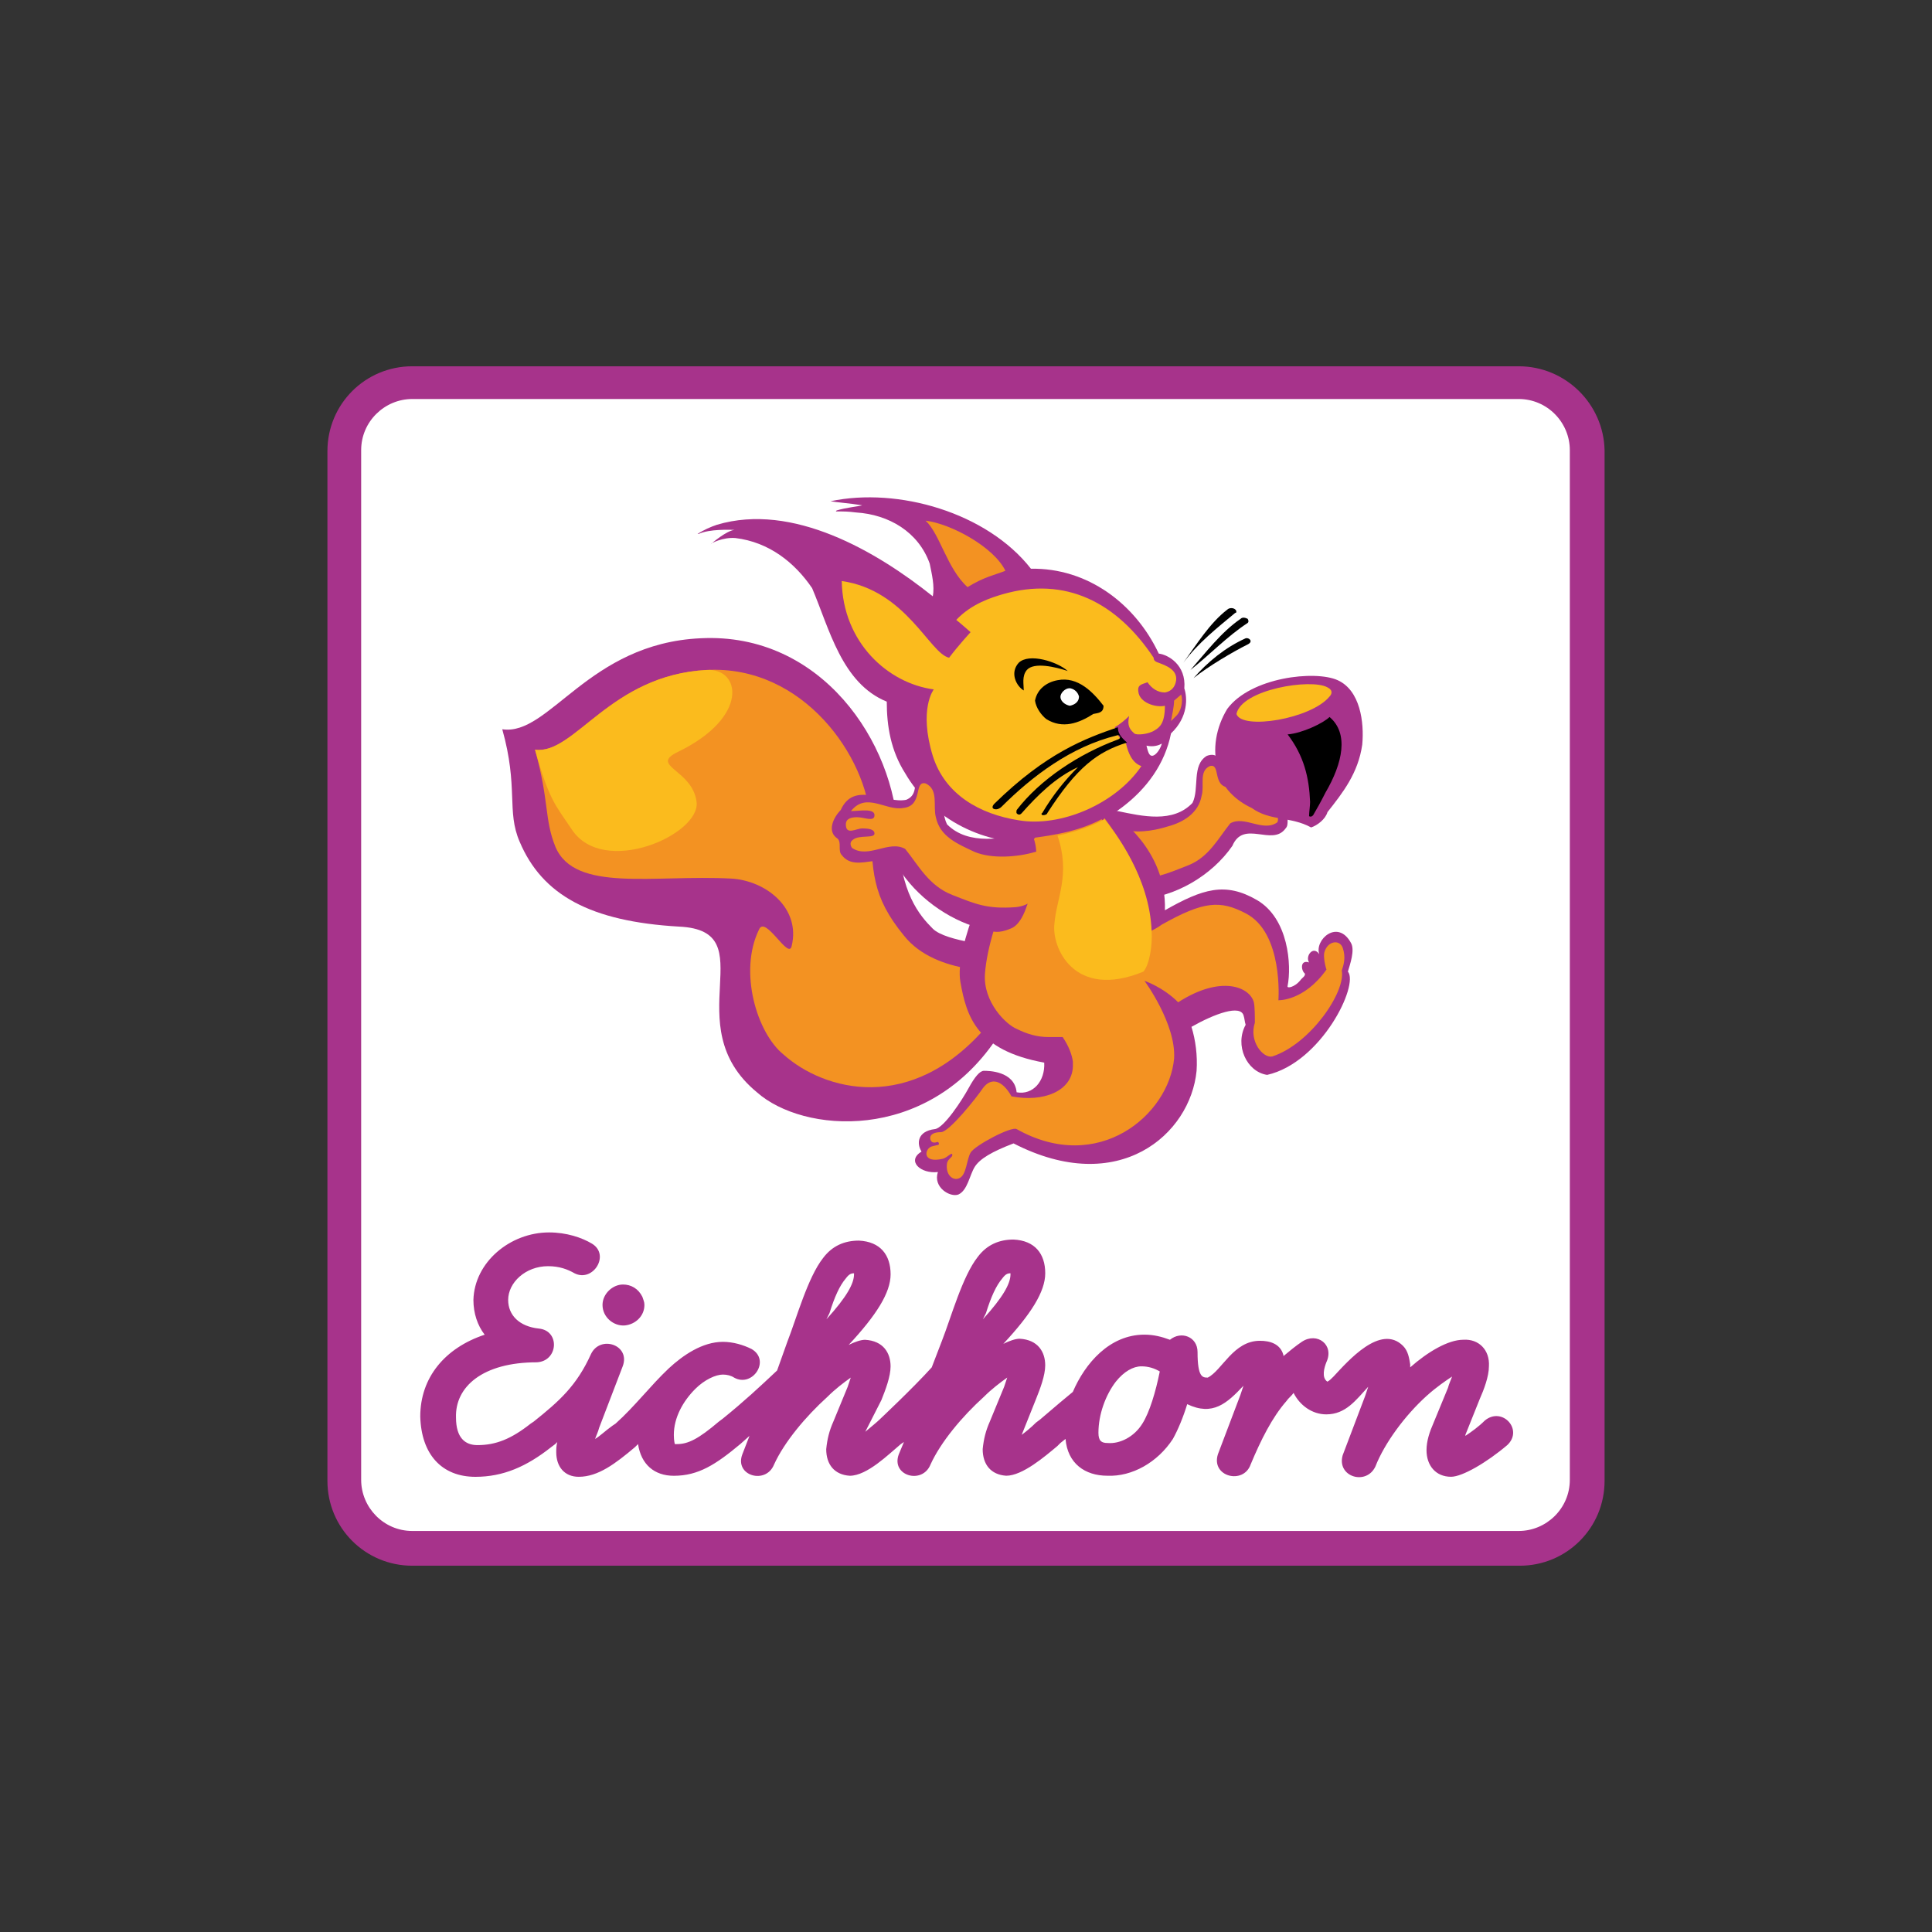 <svg xml:space="preserve" viewBox="0 0 80 80" y="0px" x="0px" xmlns:xlink="http://www.w3.org/1999/xlink" xmlns="http://www.w3.org/2000/svg" version="1.1">
<rect x="0" y="0" width="80" height="80" fill="#333333" stroke="none"/>
<g id="Layer_19">
</g>
<g id="Layer_1">
</g>
<g id="Layer_2">
</g>
<g id="Layer_3">
</g>
<g id="Layer_4">
</g>
<g id="Layer_5">
</g>
<g id="Layer_6">
</g>
<g id="Layer_9">
</g>
<g id="Layer_10">
</g>
<g id="Layer_11">
</g>
<g id="Layer_12">
</g>
<g id="Layer_13">
</g>
<g id="Layer_14">
</g>
<g id="Layer_15">
	<rect height="80" width="80" fill="none" y="0"></rect>
	<g id="Ebene_2_6_">
		<g>
			<g>
				<path d="M17.072,64.114c-1.567,0-2.837-1.27-2.837-2.837v-42.638c0-1.567,1.27-2.837,2.837-2.837
					H62.928c1.567,0,2.837,1.27,2.837,2.837v42.638c0,1.567-1.27,2.837-2.837,2.837L17.072,64.114L17.072,64.114z" fill="#FFFFFF"></path>
				<path d="M62.886,16.522c1.186,0,2.117,0.974,2.117,2.117v42.638c0,1.186-0.974,2.117-2.117,2.117
					H17.072c-1.186,0-2.117-0.974-2.117-2.117v-42.638c0-1.186,0.974-2.117,2.117-2.117H62.886 M62.886,15.167H17.072
					c-1.948,0-3.514,1.567-3.514,3.514v42.638c0,1.948,1.567,3.514,3.514,3.514H62.928
					c1.948,0,3.514-1.567,3.514-3.514V18.639C66.4,16.733,64.833,15.167,62.886,15.167L62.886,15.167z" fill="#A7338B"></path>
			</g>
			<path d="M26.599,53.697c0.042,0.127,0.085,0.212,0.085,0.339c0,0.466-0.381,0.804-0.804,0.847
				c-0.466,0.042-0.931-0.339-0.931-0.847c0-0.466,0.423-0.847,0.847-0.847
				C26.133,53.189,26.43,53.359,26.599,53.697 M35.829,59.287c0.254-0.212,0.508-0.423,0.593-0.508
				c0,0,1.397-1.313,2.159-2.159l0.423-1.101c0.381-0.974,0.847-2.667,1.482-3.472
				c0.381-0.508,0.889-0.72,1.482-0.72c0.889,0.042,1.313,0.593,1.313,1.397c0,0.762-0.593,1.694-1.736,2.922
				c0.254-0.127,0.508-0.212,0.677-0.212c0.762,0.042,1.058,0.55,1.058,1.101c0,0.423-0.212,0.974-0.381,1.397
				l-0.593,1.482c0.169-0.127,0.381-0.296,0.593-0.508l0.169-0.127c0.593-0.508,1.143-0.974,1.355-1.143
				c0.508-1.186,1.524-2.371,2.964-2.371c0.381,0,0.72,0.085,1.058,0.212c0.466-0.381,1.143-0.127,1.143,0.508
				c0,1.058,0.212,1.058,0.423,1.058c0.593-0.296,1.058-1.524,2.159-1.524c0.423,0,0.847,0.127,0.974,0.593v0.042
				c0.254-0.212,0.508-0.423,0.762-0.593c0.635-0.423,1.355,0.127,1.016,0.847
				c-0.085,0.212-0.212,0.635,0.042,0.804c0.085-0.042,0.169-0.127,0.254-0.212
				c0.593-0.635,1.948-2.202,2.879-1.27c0.212,0.212,0.254,0.508,0.296,0.762c0,0.042,0,0.085,0,0.127
				c0.72-0.635,1.567-1.143,2.202-1.143c0.635-0.042,1.101,0.423,1.058,1.101c0,0.423-0.212,0.974-0.381,1.355
				l-0.593,1.482v0.042c0.254-0.169,0.55-0.381,0.804-0.635c0.72-0.593,1.609,0.381,0.931,1.016
				c-0.847,0.72-1.863,1.313-2.329,1.313c-0.635,0-1.016-0.466-1.016-1.101c0-0.381,0.127-0.762,0.296-1.143
				l0.593-1.44c0.042-0.169,0.127-0.339,0.169-0.466c-0.254,0.169-0.635,0.423-1.058,0.804
				c-0.889,0.804-1.736,1.948-2.117,2.922c-0.381,0.804-1.609,0.423-1.355-0.466l0.931-2.456
				c0.042-0.127,0.085-0.254,0.127-0.381c-0.508,0.55-0.931,1.143-1.736,1.143c-0.593,0-1.101-0.381-1.355-0.889
				c-0.085,0.127-0.212,0.212-0.296,0.339c-0.593,0.677-1.058,1.609-1.482,2.625
				c-0.296,0.847-1.651,0.508-1.355-0.423l0.931-2.456c0.042-0.127,0.085-0.254,0.127-0.381
				c-0.677,0.72-1.27,1.27-2.329,0.762c-0.169,0.55-0.381,1.058-0.593,1.44
				c-0.635,0.974-1.694,1.567-2.71,1.524c-0.931,0-1.651-0.508-1.736-1.524l-0.212,0.169l-0.127,0.127
				c-0.508,0.423-1.44,1.228-2.117,1.228c-0.635-0.042-0.974-0.466-0.974-1.101
				c0.042-0.423,0.127-0.762,0.296-1.143l0.593-1.44c0.042-0.127,0.085-0.254,0.127-0.381
				c-0.296,0.212-0.635,0.466-0.974,0.804c-0.889,0.804-1.778,1.863-2.202,2.795
				c-0.339,0.847-1.651,0.466-1.313-0.423l0.212-0.508l-0.127,0.085c-0.508,0.423-1.397,1.313-2.117,1.313
				c-0.635-0.042-0.974-0.466-0.974-1.101c0.042-0.423,0.127-0.762,0.296-1.143l0.593-1.44
				c0.042-0.127,0.085-0.254,0.127-0.381c-0.296,0.212-0.635,0.466-0.974,0.804
				c-0.889,0.804-1.778,1.863-2.202,2.795c-0.339,0.847-1.651,0.466-1.313-0.423l0.296-0.762l-0.381,0.339
				c-1.016,0.847-1.736,1.313-2.752,1.313c-0.804,0-1.355-0.466-1.482-1.313l-0.127,0.127
				c-0.804,0.677-1.524,1.228-2.329,1.228c-0.593,0-0.931-0.423-0.931-1.016c0-0.127,0-0.254,0.042-0.423
				l-0.085,0.085l-0.169,0.127c-1.016,0.804-1.99,1.228-3.133,1.228c-1.397,0-2.244-0.931-2.286-2.498
				c0-1.609,1.016-2.837,2.667-3.387c-0.296-0.381-0.466-0.889-0.466-1.44c0.042-1.567,1.524-2.795,3.133-2.795
				c0.72,0,1.355,0.212,1.778,0.466c0.762,0.466,0.042,1.609-0.72,1.228c-0.296-0.169-0.635-0.296-1.101-0.296
				c-0.931,0-1.651,0.677-1.651,1.397c0,0.635,0.466,1.101,1.27,1.186c0.889,0.085,0.804,1.355-0.085,1.397
				c-2.244,0-3.387,1.016-3.345,2.286c0,0.847,0.381,1.143,0.889,1.143c0.762,0,1.397-0.254,2.202-0.889l0.127-0.085
				c1.058-0.847,1.778-1.482,2.371-2.795c0.381-0.804,1.651-0.381,1.313,0.508l-0.974,2.541
				c-0.042,0.169-0.127,0.339-0.169,0.466c0.212-0.127,0.423-0.339,0.72-0.55l0.127-0.085
				c0.804-0.72,1.44-1.567,2.202-2.286c0.593-0.55,1.397-1.101,2.244-1.101c0.423,0,0.847,0.127,1.186,0.296
				c0.804,0.466,0.042,1.609-0.72,1.186c-0.127-0.085-0.296-0.127-0.466-0.127c-0.296,0-0.762,0.212-1.143,0.593
				c-0.508,0.508-0.889,1.186-0.889,1.905c0,0.254,0.042,0.381,0.042,0.381s0.042,0,0.085,0
				c0.466,0,0.889-0.212,1.736-0.931l0.169-0.127c0.889-0.72,1.524-1.313,2.244-1.99l0.423-1.186
				c0.381-0.974,0.847-2.667,1.482-3.472c0.381-0.508,0.889-0.72,1.482-0.72c0.889,0.042,1.313,0.593,1.313,1.397
				c0,0.762-0.593,1.694-1.736,2.922c0.254-0.127,0.508-0.212,0.677-0.212c0.762,0.042,1.058,0.55,1.058,1.101
				c0,0.423-0.212,0.974-0.381,1.397L35.829,59.287z M47.304,58.948c0.296-0.466,0.55-1.313,0.72-2.159
				c-0.212-0.127-0.466-0.212-0.762-0.212c-0.339,0-0.72,0.212-1.058,0.635c-0.423,0.55-0.72,1.355-0.72,2.117
				c0,0.339,0.127,0.423,0.381,0.423C46.372,59.795,46.965,59.498,47.304,58.948 M40.699,54.629
				c0.847-0.931,1.143-1.482,1.143-1.863v-0.042c-0.127,0-0.212,0.042-0.339,0.212
				c-0.254,0.296-0.466,0.762-0.677,1.44L40.699,54.629z M34.22,54.629c0.847-0.931,1.143-1.482,1.143-1.863v-0.042
				c-0.127,0-0.212,0.042-0.339,0.212c-0.254,0.296-0.466,0.762-0.677,1.44L34.22,54.629z" fill="#A7338B"></path>
			<g>
				<path d="M41.376,39.174c0,0-2.202-0.169-2.752-0.72c-0.55-0.55-1.355-1.482-1.44-3.895
					c-0.127-3.811-3.176-8.384-8.172-8.13c-4.658,0.212-6.267,4.065-8.214,3.768
					c0.677,2.413,0.169,3.387,0.72,4.658c0.931,2.202,2.922,3.303,6.605,3.514
					c3.599,0.169-0.169,4.065,3.218,6.859c1.905,1.694,6.986,2.117,9.908-2.202
					C42.054,42.011,41.376,39.174,41.376,39.174" fill="#A7338B"></path>
				<path d="M41.715,40.191c0,0-2.922,0.254-4.277-1.44c-1.355-1.651-1.313-2.667-1.397-4.742
					c-0.127-2.625-2.752-6.478-6.775-6.267s-5.462,3.514-7.113,3.303c0.593,2.117,0.381,2.879,0.847,4.022
					c0.804,1.905,4.065,1.143,7.283,1.313c1.44,0.085,2.879,1.228,2.498,2.795
					c-0.127,0.593-1.101-1.313-1.355-0.677c-0.847,1.736-0.085,4.277,1.016,5.166
					c1.651,1.482,5.293,2.541,8.468-1.228C41.545,41.461,41.715,40.191,41.715,40.191" fill="#F39222"></path>
				<path d="M28.081,31.129c2.964-1.44,2.583-3.472,1.186-3.387c-4.022,0.212-5.462,3.514-7.113,3.303
					c0.593,2.117,0.847,2.286,1.524,3.303c1.313,1.99,5.335,0.212,5.166-1.143
					C28.674,31.849,26.853,31.722,28.081,31.129" fill="#FBBB1D"></path>
				<path d="M53.401,33.712c-0.169,0.127,0,0.423-0.169,0.593c-0.55,0.762-1.736-0.381-2.202,0.72
					c-0.847,1.228-2.371,2.117-3.811,2.202c-0.635-0.847-0.804-1.821-1.101-2.752c0-0.169-0.381-0.677-0.381-0.847
					c0.042-0.127,0.296-0.085,0.55-0.042c1.016,0.212,2.286,0.508,3.091-0.339
					c0.296-0.593-0.042-1.567,0.593-1.948c0.339-0.127,0.508,0.042,0.55,0.296c0.085,0.254,0,0.593,0.381,0.762
					c0.804,0.169,1.948-0.72,2.413,0.381C53.571,32.95,53.825,33.458,53.401,33.712" fill="#A7338B"></path>
				<path d="M52.935,32.696c-0.296,0-0.593,0-0.847,0.169c0,0.508,0.423,0,0.635,0.085
					c0.169,0,0.423,0.042,0.423,0.254c0,0.423-0.381,0-0.593,0.127c-0.169,0-0.423,0.042-0.466,0.212
					c0.169,0.212,0.55,0.042,0.762,0.212c0.085,0.085,0.085,0.212,0.042,0.296
					c-0.593,0.423-1.355-0.296-1.948,0.042c-0.508,0.635-0.889,1.397-1.736,1.736
					c-0.762,0.296-1.482,0.635-2.329,0.508c-0.339-0.593-0.466-1.355-0.55-2.032
					c0.635,0.212,1.355,0.127,2.032-0.085c0.635-0.169,1.27-0.55,1.397-1.27c0.127-0.423-0.127-1.016,0.339-1.228
					c0.466-0.127,0.085,0.847,0.804,0.889C51.665,32.696,52.385,32.019,52.935,32.696" fill="#F39222"></path>
				<path d="M54.968,33.628c-0.085,0.296-0.423,0.55-0.677,0.635
					c-0.847-0.466-1.694-0.254-2.456-0.804c-0.635-0.296-1.27-0.847-1.397-1.609
					c-0.254-0.804-0.085-1.736,0.381-2.498c0.974-1.313,3.641-1.609,4.573-1.186c0.931,0.423,1.101,1.736,1.016,2.667
					C56.238,32.019,55.603,32.823,54.968,33.628" fill="#A7338B"></path>
				<path d="M51.199,29.563c0.212-1.016,3.091-1.482,3.768-1.101c0.254,0.127,0.169,0.296,0.085,0.381
					C54.29,29.774,51.411,30.24,51.199,29.563" fill="#FBBB1D"></path>
				<path d="M54.502,33.797l-0.212,0.085c-1.058-0.296-2.202-0.677-2.964-1.44
					c-0.381-0.72-0.55-1.567-0.212-2.371c1.355,0.296,3.091,0.127,4.107-0.804
					c0.55,0.254,0.931,1.355,0.381,2.71C55.518,32.273,54.841,33.204,54.502,33.797" fill="#A7338B"></path>
				<path d="M54.375,33.755c-0.042,0.042-0.085,0.085-0.169,0.042c0-0.169,0.042-0.423,0.042-0.593
					c-0.042-1.016-0.254-1.905-0.931-2.795c0.593-0.042,1.482-0.466,1.736-0.72
					c0.804,0.677,0.55,1.905-0.169,3.133C54.714,33.162,54.502,33.543,54.375,33.755"></path>
				<path d="M42.689,23.55c2.329-0.042,4.319,1.44,5.293,3.514c0.381,0.042,1.143,0.466,1.058,1.44
					c0.127,0.381,0.169,1.186-0.55,1.863c-0.508,2.541-3.049,4.107-5.462,4.488
					c-2.202,0.212-4.446-0.931-5.547-2.837c-0.593-0.931-0.762-1.948-0.762-2.964
					c-1.863-0.762-2.371-3.006-3.091-4.7c-0.72-1.058-1.778-1.905-3.176-2.075
					c-0.508-0.042-1.016,0.212-1.016,0.254c-0.042,0-0.042,0,0,0c0.042-0.042,0.635-0.55,0.974-0.593
					c-0.212,0-1.016-0.042-1.482,0.169h-0.042c0.254-0.169,0.55-0.296,0.804-0.381
					c3.133-0.931,6.605,1.101,8.934,2.964c0.085-0.423-0.042-0.931-0.127-1.355
					c-0.466-1.313-1.694-2.032-3.049-2.117c-0.339-0.042-0.466-0.042-0.804-0.042c-0.042,0-0.042,0,0-0.042
					c0.423-0.127,0.931-0.169,1.058-0.212c-0.508-0.085-1.101-0.127-1.313-0.169c-0.042,0,0,0,0,0
					C37.184,20.163,40.868,21.221,42.689,23.55" fill="#A7338B"></path>
				<path d="M38.328,21.56c0.593,0.55,0.889,1.99,1.736,2.752c0.677-0.423,1.143-0.508,1.567-0.677
					C41.164,22.661,39.386,21.687,38.328,21.56" fill="#F39222"></path>
				<path d="M47.77,27.234c0,0.127,0.085,0.169,0.212,0.212c0.339,0.127,0.762,0.296,0.72,0.72
					c-0.042,0.296-0.212,0.466-0.466,0.508c-0.296,0-0.55-0.169-0.72-0.423
					c-0.212,0.085-0.423,0.085-0.381,0.381c0.042,0.466,0.72,0.677,1.101,0.593c0,0.72-0.212,0.889-0.423,1.016
					c-0.254,0.169-0.762,0.212-0.847,0.127c-0.296-0.254-0.254-0.466-0.212-0.72
					c-0.169,0.169-0.381,0.339-0.593,0.466c0.127,0.466,0.339,0.55,0.466,0.677
					c0.085,0.381,0.254,0.804,0.635,0.931c-1.058,1.567-3.345,2.541-5.081,2.244c-1.609-0.254-3.049-1.058-3.557-2.667
					c-0.593-1.948,0.042-2.752,0.042-2.752c-1.905-0.254-3.768-1.948-3.811-4.488
					c2.667,0.381,3.641,3.006,4.446,3.176c0.381-0.508,0.889-1.058,0.889-1.058s-0.381-0.339-0.593-0.508
					c0.635-0.677,1.482-0.931,1.905-1.058C44.128,23.847,46.245,24.948,47.77,27.234" fill="#FBBB1D"></path>
				<path d="M48.489,29.859c0.042-0.254,0.127-0.593,0.127-0.847l0.296-0.254
					c0.085,0.296,0,0.72-0.254,0.931L48.489,29.859z" fill="#F39222"></path>
				<path d="M44.213,27.785c-0.508-0.169-1.397-0.381-1.694-0.042c-0.212,0.254-0.127,0.593-0.127,0.847
					c-0.296-0.169-0.593-0.72-0.212-1.143C42.604,27.022,43.79,27.403,44.213,27.785"></path>
				<path d="M45.695,29.224c0,0.296-0.212,0.296-0.423,0.339c-0.593,0.381-1.27,0.635-1.948,0.212
					c-0.212-0.169-0.423-0.466-0.466-0.762c0.085-0.466,0.466-0.762,0.931-0.847
					C44.636,27.996,45.272,28.674,45.695,29.224"></path>
				<path d="M44.679,28.843c0,0.212-0.169,0.339-0.381,0.381c-0.212-0.042-0.423-0.212-0.381-0.423
					c0.042-0.169,0.254-0.339,0.423-0.296C44.509,28.547,44.636,28.674,44.679,28.843" fill="#FFFFFF"></path>
				<path d="M47.812,31.256c-0.254,0.169-0.296-0.254-0.339-0.381c0.169,0.042,0.423,0.042,0.635-0.085
					C48.066,30.96,47.939,31.172,47.812,31.256" fill="#FFFFFF"></path>
				<path d="M51.157,25.244c-0.085-0.085-0.254-0.085-0.339,0c-0.72,0.55-1.27,1.44-1.821,2.202
					c0.635-0.847,1.397-1.44,2.159-2.075C51.157,25.413,51.242,25.329,51.157,25.244"></path>
				<path d="M51.369,25.625c-0.804,0.55-1.44,1.397-2.075,2.117c0.804-0.635,1.524-1.397,2.371-1.948
					c0.042-0.042,0.042-0.085,0-0.169C51.58,25.583,51.453,25.54,51.369,25.625"></path>
				<path d="M51.58,26.43c0.127-0.042,0.339,0.127,0.085,0.254c-0.593,0.296-1.609,0.889-2.244,1.397
					C50.014,27.403,50.734,26.811,51.58,26.43"></path>
				<path d="M55.942,39.047c-0.55-1.016-1.524-0.127-1.313,0.466
					c-0.254-0.381-0.593,0.085-0.423,0.339c-0.381-0.127-0.339,0.339-0.169,0.466c0,0.127-0.085,0.127-0.212,0.296
					c-0.212,0.254-0.55,0.339-0.508,0.212c0.169-0.847,0.042-2.795-1.27-3.557s-2.244-0.466-3.811,0.423
					c0.085-2.541-2.075-3.938-2.075-3.938l0,0c-0.085-0.042-0.169-0.127-0.254-0.169
					c-1.058,0.466-2.498,0.635-3.43,0.593c-0.212,0-0.381,0.042-0.508,0.254c-0.931,1.44-2.456,4.785-2.202,6.224
					c0.254,1.44,0.677,2.837,3.472,3.345c0.042,0.762-0.466,1.355-1.143,1.228C42.011,44.34,40.91,44.34,40.741,44.34
					c-0.169,0-0.381,0.254-0.635,0.72c-0.254,0.466-1.016,1.651-1.397,1.694c-0.72,0.085-0.762,0.593-0.55,0.931
					c-0.635,0.381-0.042,0.931,0.677,0.847c-0.212,0.635,0.508,1.058,0.847,0.931
					c0.381-0.169,0.466-0.804,0.677-1.143c0.212-0.339,0.72-0.635,1.609-0.974
					c4.361,2.244,7.325-0.381,7.579-3.006c0.042-0.635-0.042-1.27-0.212-1.821
					c0.974-0.55,2.032-0.931,2.159-0.466c0.042,0.127,0.042,0.254,0.085,0.381
					c-0.466,0.847,0.042,1.948,0.889,2.075c2.244-0.508,3.811-3.726,3.345-4.277
					C55.899,39.937,56.111,39.344,55.942,39.047" fill="#A7338B"></path>
				<path d="M55.603,39.259c-0.127-0.381-0.635-0.296-0.762,0.169c-0.042,0.127,0,0.466,0.085,0.72
					c-0.931,1.313-1.99,1.27-1.99,1.27s0.212-2.795-1.355-3.599c-1.058-0.55-1.736-0.508-3.472,0.466
					c-0.169,0.127-0.423,0.254-0.423,0.254s0-0.042-0.042-0.254c-0.169-2.117-1.482-3.811-1.905-4.404
					c0,0-0.042,0.042-0.085,0.085c0,0,0,0-0.042-0.042c-0.889,0.466-1.821,0.635-2.752,0.762
					c-0.212,0.212-1.905,3.387-2.075,5.631c-0.085,1.186,0.889,2.117,1.313,2.286
					c0.423,0.212,0.847,0.339,1.313,0.339l0,0c0,0,0,0,0.042,0c0.169,0,0.381,0,0.55,0
					c0.254,0.381,0.381,0.72,0.423,1.016c0,0.085,0,0.169,0,0.212c-0.042,1.016-1.228,1.482-2.541,1.228
					c-0.381-0.677-0.847-0.804-1.186-0.339c-0.254,0.381-1.397,1.821-1.736,1.821c-0.593,0-0.466,0.381-0.339,0.423
					c0.169,0.042,0.212-0.085,0.254,0.042c0,0.085,0,0.042-0.296,0.127c-0.296,0.085-0.423,0.72,0.466,0.508
					c0.169-0.042,0.381-0.296,0.381-0.169c0.042,0.085-0.169,0.169-0.212,0.339
					c-0.085,0.508,0.254,0.762,0.508,0.635c0.296-0.127,0.296-0.762,0.466-1.058s1.694-1.101,1.905-0.974
					c3.387,1.905,6.309-0.593,6.521-2.922c0.085-1.44-1.228-3.218-1.228-3.218s0.762,0.254,1.397,0.889
					c1.778-1.143,2.964-0.635,3.133,0c0.042,0.169,0.042,0.635,0.042,0.847c-0.254,0.762,0.339,1.482,0.72,1.397
					c1.567-0.508,3.049-2.667,2.879-3.557C55.645,39.937,55.73,39.64,55.603,39.259" fill="#F39222"></path>
				<path d="M34.686,34.728c0.169,0.169,0,0.508,0.169,0.677c0.635,0.847,1.948-0.423,2.498,0.762
					c0.804,1.143,2.117,2.032,3.472,2.329c0.296,0.085,0.508,0.169,1.016-0.042
					c0.847-0.296,1.016-2.667,1.058-2.964c0.042-0.296-0.042-0.762-0.212-1.016
					c-1.143,0.254-2.583,0.55-3.472-0.339c-0.339-0.677,0.042-1.736-0.677-2.202
					c-0.381-0.169-0.55,0.042-0.593,0.339c-0.085,0.296,0,0.677-0.423,0.847
					c-0.889,0.169-2.159-0.804-2.71,0.423C34.517,33.839,34.22,34.432,34.686,34.728" fill="#A7338B"></path>
				<path d="M35.237,33.585c0.339,0,0.974-0.127,0.974,0.169c0,0.296-0.423,0.085-0.72,0.085
					c-0.212,0-0.466,0.042-0.466,0.296c0,0.466,0.423,0.169,0.677,0.169c0.296,0,0.508,0.042,0.508,0.212
					c0,0.212-0.635,0.042-0.889,0.254c-0.127,0.085-0.127,0.212-0.042,0.339c0.677,0.466,1.524-0.339,2.202,0.042
					c0.55,0.677,0.974,1.524,1.948,1.905c0.974,0.381,1.44,0.593,2.625,0.508
					c1.27-0.127,1.228-1.567,1.355-1.99c0.085-0.339,0.212-0.466-0.55-0.296c-0.72,0.212-1.778,0.296-2.498,0
					c-0.72-0.339-1.44-0.635-1.609-1.44c-0.127-0.466,0.127-1.143-0.423-1.397
					c-0.508-0.127-0.085,0.931-0.931,1.016C36.676,33.585,35.872,32.781,35.237,33.585" fill="#F39222"></path>
				<path d="M47.346,40.233c0.254-0.296,0.381-1.101,0.339-1.694c-0.085-2.202-1.482-4.022-1.948-4.615
					c-0.339,0.169-0.931,0.466-1.948,0.677c0.55,1.609-0.042,2.583-0.127,3.641
					C43.535,39.217,44.467,41.418,47.346,40.233" fill="#FBBB1D"></path>
				<path d="M46.669,30.748c-1.228,0.381-2.075,1.016-3.303,2.922c0,0.042-0.085,0.085-0.169,0.085
					c-0.085,0-0.085-0.085-0.042-0.085c0.423-0.72,0.931-1.355,1.482-1.905c-0.931,0.423-1.694,1.186-2.329,1.905
					c-0.042,0.042-0.085,0.085-0.169,0.042s-0.042-0.127-0.042-0.169c0.974-1.27,2.583-2.329,4.192-2.922
					c0,0,0.127-0.042,0.085-0.127c-0.042-0.085-0.127-0.042-0.127-0.042c-1.905,0.466-3.514,1.694-4.785,2.964
					c-0.042,0.042-0.169,0.127-0.296,0.085c-0.127-0.042-0.042-0.169,0-0.212c2.159-2.117,3.768-2.71,5.123-3.176
					C46.288,30.325,46.372,30.494,46.669,30.748"></path>
			</g>
		</g>
	</g>
</g>
<g id="Layer_17">
</g>
<g id="Layer_7">
</g>
<g id="Layer_8">
</g>
<g id="Layer_18">
</g>
</svg>
